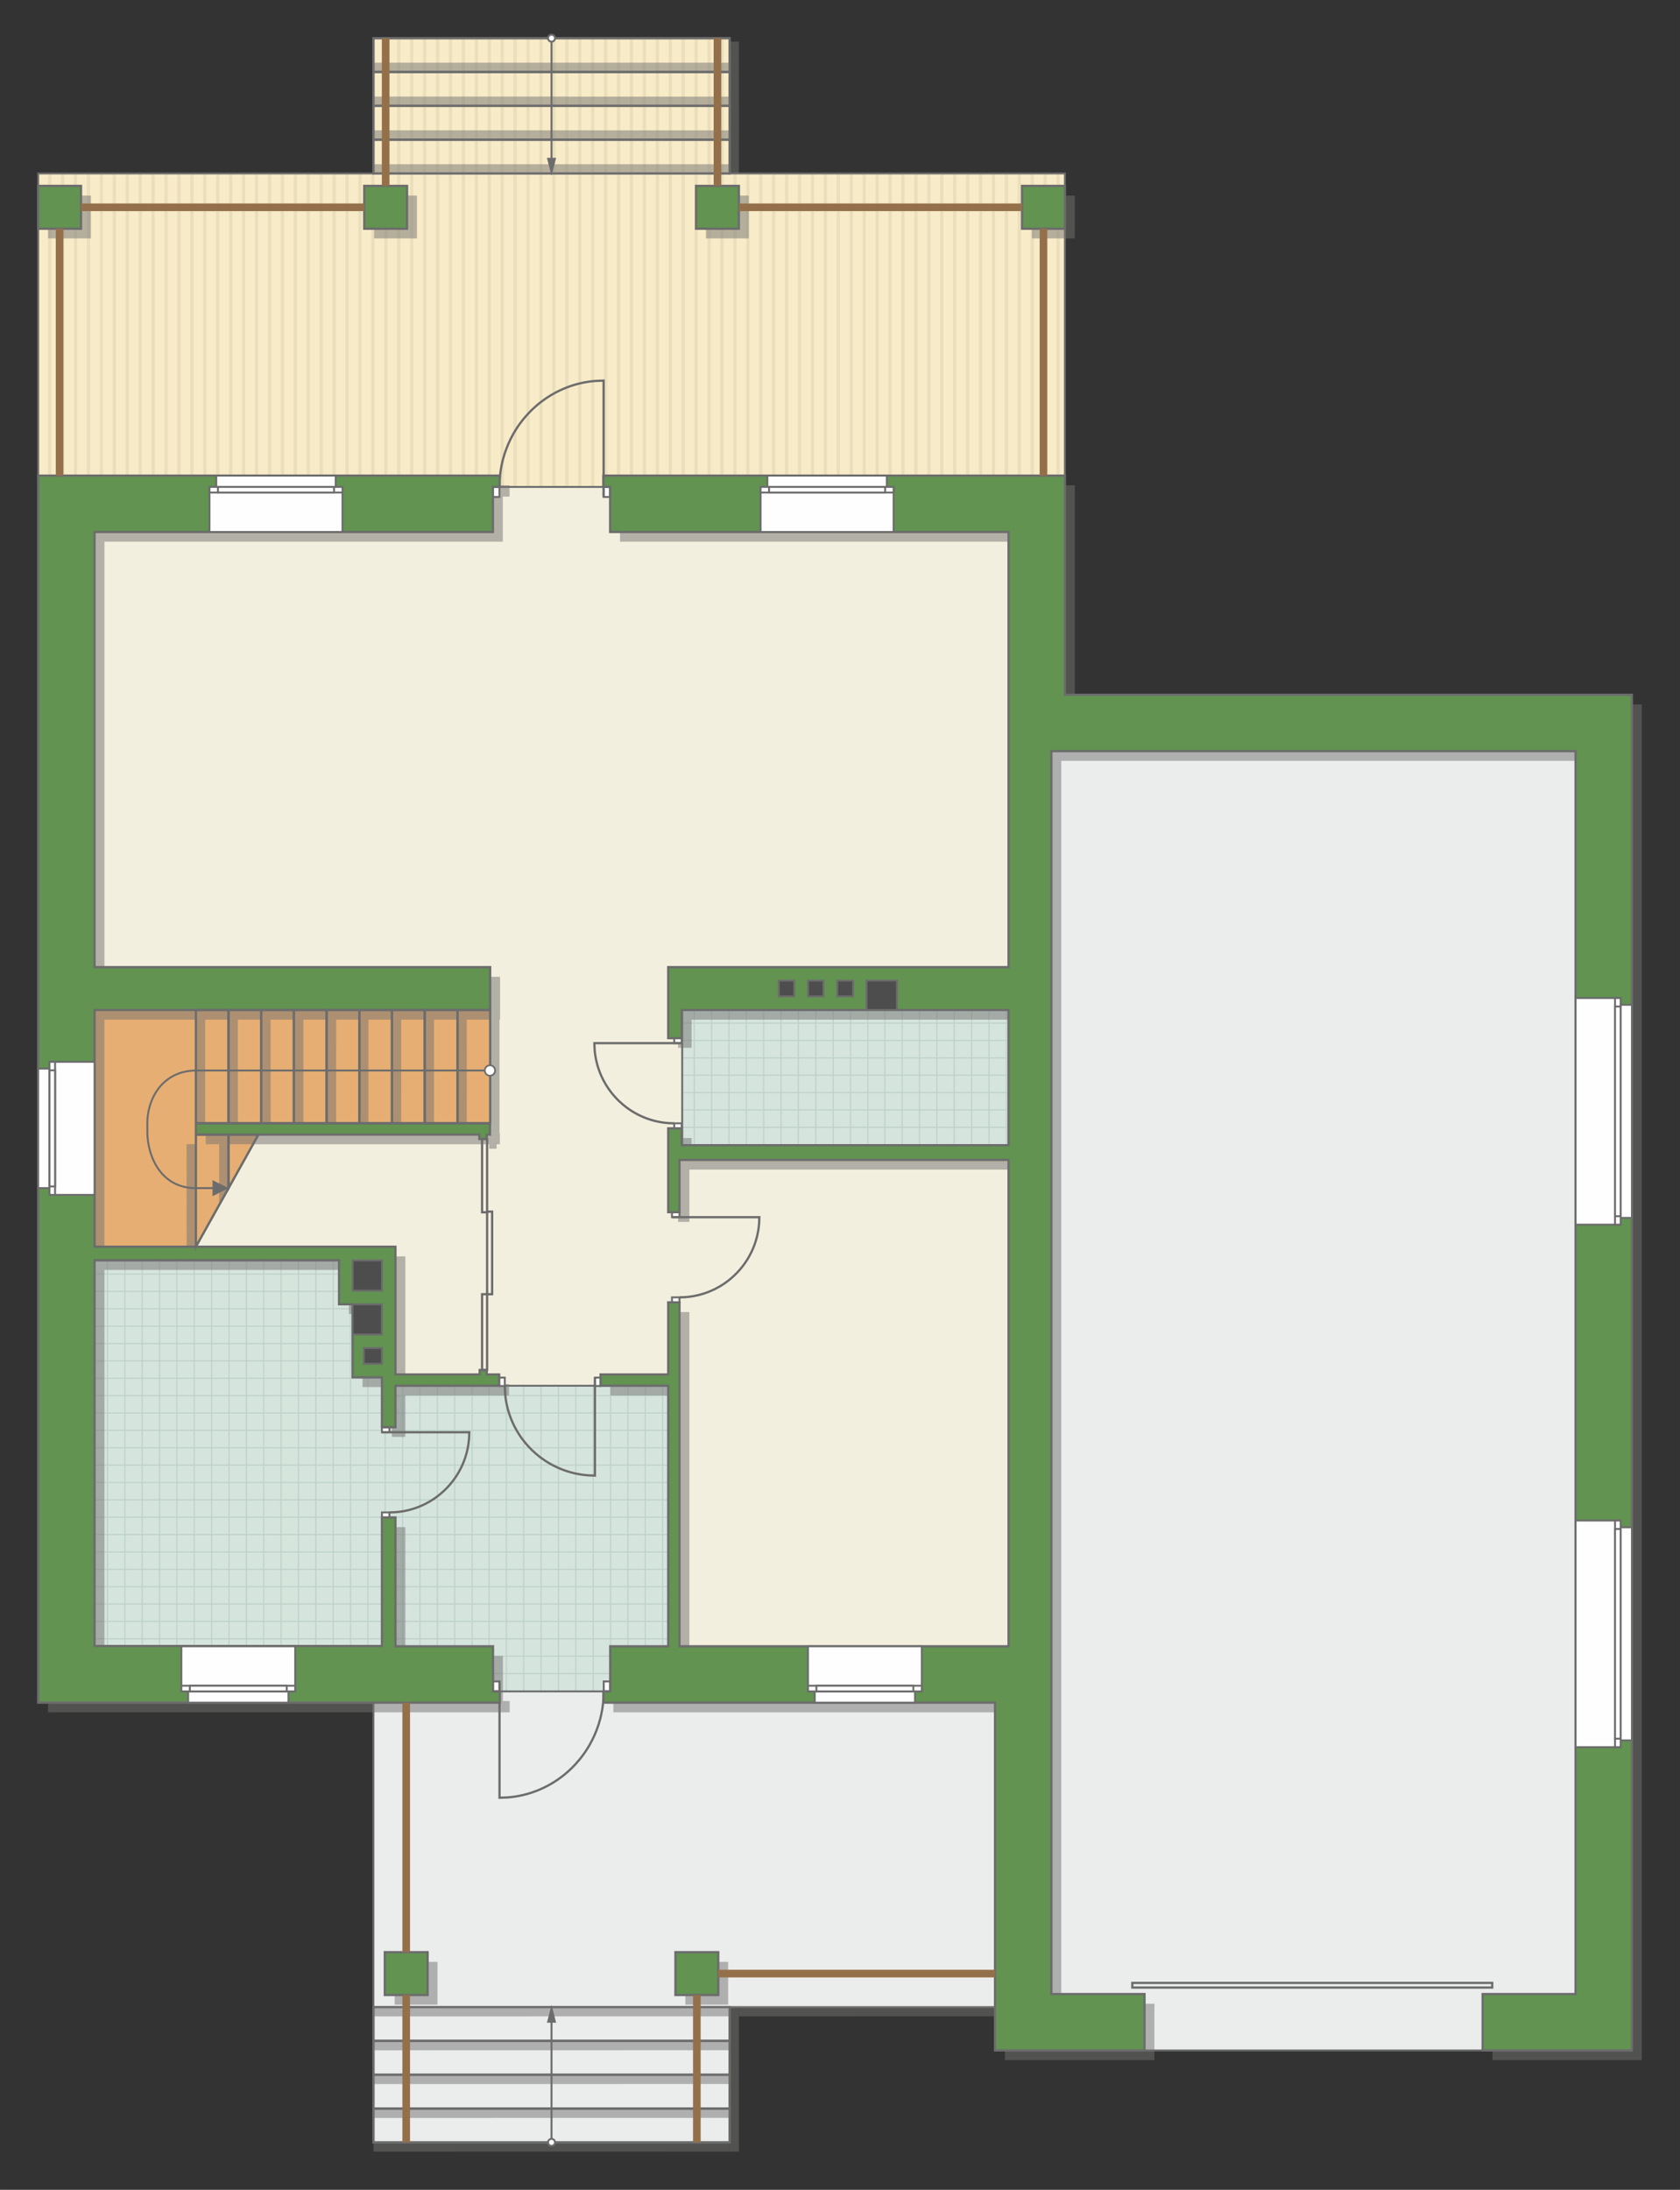 <?xml version="1.0" encoding="UTF-8"?>
<!DOCTYPE svg PUBLIC "-//W3C//DTD SVG 1.1//EN" "http://www.w3.org/Graphics/SVG/1.1/DTD/svg11.dtd">
<!-- Creator: CorelDRAW -->
<svg xmlns="http://www.w3.org/2000/svg" xml:space="preserve" width="148.993mm" height="194.15mm" version="1.1" style="shape-rendering:geometricPrecision; text-rendering:geometricPrecision; image-rendering:optimizeQuality; fill-rule:evenodd; clip-rule:evenodd"
viewBox="0 0 18095.85 23580.44"
 xmlns:xlink="http://www.w3.org/1999/xlink"
 xmlns:xodm="http://www.corel.com/coreldraw/odm/2003">
 <rect x="0" y="0" width="18095.85" height="23580.44" fill="#333333" stroke="none"/>
 <defs>
  <style type="text/css">
   <![CDATA[
    .str4 {stroke:#94704A;stroke-width:82.21;stroke-miterlimit:22.926}
    .str1 {stroke:#6C6C6C;stroke-width:20.51;stroke-miterlimit:22.926}
    .str2 {stroke:#6C6C6C;stroke-width:20.56;stroke-miterlimit:22.926}
    .str3 {stroke:#6C6C6C;stroke-width:24.29;stroke-miterlimit:22.926}
    .str0 {stroke:#BDD2C8;stroke-width:12.15;stroke-miterlimit:22.926}
    .fil1 {fill:none}
    .fil9 {fill:#FEFEFE}
    .fil0 {fill:#D6E4DE}
    .fil11 {fill:#4D4D4D}
    .fil10 {fill:#629351}
    .fil12 {fill:#6C6C6C}
    .fil7 {fill:#E6AE73}
    .fil4 {fill:#EADEBC}
    .fil5 {fill:#EBECEC}
    .fil6 {fill:#F2EFDE}
    .fil3 {fill:#F8EBC7}
    .fil13 {fill:white}
    .fil2 {fill:white}
    .fil14 {fill:#6C6C6C;fill-rule:nonzero}
    .fil8 {fill:#727271;fill-opacity:0.502}
   ]]>
  </style>
    <clipPath id="id0">
     <path d="M10863.48 12331.94l-3520.36 0 0 -1456.12 3520.36 0 0 1456.12z"/>
    </clipPath>
    <clipPath id="id1">
     <path d="M7216.69 18213.37l-6198.37 0 0 -4642.59 3241.3 0 0 1351.41 2937.87 0 19.2 3291.18z"/>
    </clipPath>
    <clipPath id="id2">
     <path d="M411.31 1868.06l3611.25 0 0 -1456.76 3836.13 0 0 1456.76 3611.81 0 0 3253.66 -4898.5 122.2 -1262.64 0 -4898.05 -122.2 0 -3253.66z"/>
    </clipPath>
 </defs>
 <g id="пол">
  <g id="_1629263807680">
   <polygon class="fil0" points="10863.48,12331.94 7343.11,12331.94 7343.11,10875.82 10863.48,10875.82 "/>
   <g style="clip-path:url(#id0)">
    <g>
     <path id="_1" class="fil1 str0" d="M10839.64 13257l0 -7512.25m-187.02 7512.25l0 -7512.25m-187.02 7512.25l0 -7512.25m-187.02 7512.25l0 -7512.25m-187.02 7512.25l0 -7512.25m-187.02 7512.25l0 -7512.25m-187.02 7512.25l0 -7512.25m-187.02 7512.25l0 -7512.25m2805.14 7512.35l0 -7512.25m-187.02 7512.25l0 -7512.25m-187.02 7512.25l0 -7512.25m-187.02 7512.25l0 -7512.25m-187.02 7512.25l0 -7512.25m-187.02 7512.25l0 -7512.25m-187.02 7512.25l0 -7512.25m-187.02 7512.25l0 -7512.25m2805.24 7512.15l0 -7512.25m-187.02 7512.25l0 -7512.25m-187.02 7512.25l0 -7512.25m-187.02 7512.25l0 -7512.25m-187.02 7512.25l0 -7512.25m-187.02 7512.25l0 -7512.25m-187.02 7512.25l0 -7512.25m-187.02 7512.25l0 -7512.25m2805.14 7512.35l0 -7512.25m-187.02 7512.25l0 -7512.25m-187.02 7512.25l0 -7512.25m-187.02 7512.25l0 -7512.25m-187.02 7512.25l0 -7512.25m-187.02 7512.25l0 -7512.25m-187.02 7512.25l0 -7512.25m-187.02 7512.25l0 -7512.25"/>
     <path class="fil1 str0" d="M17040.69 10830.32l-12285.06 0m12285.06 187.02l-12285.06 0m12285.06 187.02l-12285.06 0m12285.06 187.02l-12285.06 0m12285.06 187.02l-12285.06 0m12285.06 187.02l-12285.06 0m12285.06 187.02l-12285.06 0m12285.06 187.02l-12285.06 0m12285.21 -2805.14l-12285.06 0m12285.06 187.02l-12285.06 0m12285.06 187.02l-12285.06 0m12285.06 187.02l-12285.06 0m12285.06 187.02l-12285.06 0m12285.06 187.02l-12285.06 0m12285.06 187.02l-12285.06 0m12285.06 187.02l-12285.06 0m12284.9 -2805.24l-12285.06 0m12285.06 187.02l-12285.06 0m12285.06 187.02l-12285.06 0m12285.06 187.02l-12285.06 0m12285.06 187.02l-12285.06 0m12285.06 187.02l-12285.06 0m12285.06 187.02l-12285.06 0m12285.06 187.02l-12285.06 0m12285.21 -2805.14l-12285.06 0m12285.06 187.02l-12285.06 0m12285.06 187.02l-12285.06 0m12285.06 187.02l-12285.06 0m12285.06 187.02l-12285.06 0m12285.06 187.02l-12285.06 0m12285.06 187.02l-12285.06 0m12285.06 187.02l-12285.06 0"/>
     <path class="fil1 str0" d="M16636.94 13257.1l0 -7512.25m-187.02 7512.25l0 -7512.25m-187.02 7512.25l0 -7512.25m-187.02 7512.25l0 -7512.25m-187.02 7512.25l0 -7512.25m-187.02 7512.25l0 -7512.25m-187.02 7512.25l0 -7512.25m-187.02 7512.25l0 -7512.25m1496.03 7512.35l0 -7512.25"/>
     <path class="fil1 str0" d="M4859.6 13336.67l0 -7512.25m-187.02 7512.25l0 -7512.25m-187.02 7512.25l0 -7512.25m-187.02 7512.25l0 -7512.25m-187.02 7512.25l0 -7512.25m-187.02 7512.25l0 -7512.25m-187.02 7512.25l0 -7512.25m-187.02 7512.25l0 -7512.25m2805.14 7512.35l0 -7512.25m-187.02 7512.25l0 -7512.25m-187.02 7512.25l0 -7512.25m-187.02 7512.25l0 -7512.25m-187.02 7512.25l0 -7512.25m-187.02 7512.25l0 -7512.25m-187.02 7512.25l0 -7512.25m-187.02 7512.25l0 -7512.25m2805.24 7512.15l0 -7512.25m-187.02 7512.25l0 -7512.25m-187.02 7512.25l0 -7512.25m-187.02 7512.25l0 -7512.25m-187.02 7512.25l0 -7512.25m-187.02 7512.25l0 -7512.25m-187.02 7512.25l0 -7512.25m-187.02 7512.25l0 -7512.25m2805.14 7512.35l0 -7512.25m-187.02 7512.25l0 -7512.25m-187.02 7512.25l0 -7512.25m-187.02 7512.25l0 -7512.25m-187.02 7512.25l0 -7512.25m-187.02 7512.25l0 -7512.25m-187.02 7512.25l0 -7512.25m-187.02 7512.25l0 -7512.25"/>
    </g>
   </g>
   <polygon class="fil1" points="10863.48,12331.94 7343.11,12331.94 7343.11,10875.82 10863.48,10875.82 "/>
   <polygon class="fil0" points="7216.69,18213.37 1018.32,18213.37 1018.32,13570.78 4259.62,13570.78 4259.62,14922.19 7197.49,14922.19 "/>
   <g style="clip-path:url(#id1)">
    <g>
     <path id="_1_0" class="fil1 str0" d="M6576.46 19138.43l0 -7512.25m-187.02 7512.25l0 -7512.25m-187.02 7512.25l0 -7512.25m-187.02 7512.25l0 -7512.25m-187.02 7512.25l0 -7512.25m-187.02 7512.25l0 -7512.25m-187.02 7512.25l0 -7512.25m-187.02 7512.25l0 -7512.25m2805.14 7512.35l0 -7512.25m-187.02 7512.25l0 -7512.25m-187.02 7512.25l0 -7512.25m-187.02 7512.25l0 -7512.25m-187.02 7512.25l0 -7512.25m-187.02 7512.25l0 -7512.25m-187.02 7512.25l0 -7512.25m-187.02 7512.25l0 -7512.25m2805.24 7512.15l0 -7512.25m-187.02 7512.25l0 -7512.25m-187.02 7512.25l0 -7512.25m-187.02 7512.25l0 -7512.25m-187.02 7512.25l0 -7512.25m-187.02 7512.25l0 -7512.25m-187.02 7512.25l0 -7512.25m-187.02 7512.25l0 -7512.25m2805.14 7512.35l0 -7512.25m-187.02 7512.25l0 -7512.25m-187.02 7512.25l0 -7512.25m-187.02 7512.25l0 -7512.25m-187.02 7512.25l0 -7512.25m-187.02 7512.25l0 -7512.25m-187.02 7512.25l0 -7512.25m-187.02 7512.25l0 -7512.25"/>
     <path class="fil1 str0" d="M12777.51 16711.75l-12285.06 0m12285.06 187.02l-12285.06 0m12285.06 187.02l-12285.06 0m12285.06 187.02l-12285.06 0m12285.06 187.02l-12285.06 0m12285.06 187.02l-12285.06 0m12285.06 187.02l-12285.06 0m12285.06 187.02l-12285.06 0m12285.21 -2805.14l-12285.06 0m12285.06 187.02l-12285.06 0m12285.06 187.02l-12285.06 0m12285.06 187.02l-12285.06 0m12285.06 187.02l-12285.06 0m12285.06 187.02l-12285.06 0m12285.06 187.02l-12285.06 0m12285.06 187.02l-12285.06 0m12284.9 -2805.24l-12285.06 0m12285.06 187.02l-12285.06 0m12285.06 187.02l-12285.06 0m12285.06 187.02l-12285.06 0m12285.06 187.02l-12285.06 0m12285.06 187.02l-12285.06 0m12285.06 187.02l-12285.06 0m12285.06 187.02l-12285.06 0m12285.21 -2805.14l-12285.06 0m12285.06 187.02l-12285.06 0m12285.06 187.02l-12285.06 0m12285.06 187.02l-12285.06 0m12285.06 187.02l-12285.06 0m12285.06 187.02l-12285.06 0m12285.06 187.02l-12285.06 0m12285.06 187.02l-12285.06 0"/>
     <path class="fil1 str0" d="M12373.76 19138.53l0 -7512.25m-187.02 7512.25l0 -7512.25m-187.02 7512.25l0 -7512.25m-187.02 7512.25l0 -7512.25m-187.02 7512.25l0 -7512.25m-187.02 7512.25l0 -7512.25m-187.02 7512.25l0 -7512.25m-187.02 7512.25l0 -7512.25m1496.03 7512.35l0 -7512.25"/>
     <path class="fil1 str0" d="M596.42 19218.1l0 -7512.25m-187.02 7512.25l0 -7512.25m-187.02 7512.25l0 -7512.25m-187.02 7512.25l0 -7512.25m-187.02 7512.25l0 -7512.25m-187.02 7512.25l0 -7512.25m-187.02 7512.25l0 -7512.25m-187.02 7512.25l0 -7512.25m2805.14 7512.35l0 -7512.25m-187.02 7512.25l0 -7512.25m-187.02 7512.25l0 -7512.25m-187.02 7512.25l0 -7512.25m-187.02 7512.25l0 -7512.25m-187.02 7512.25l0 -7512.25m-187.02 7512.25l0 -7512.25m-187.02 7512.25l0 -7512.25m2805.24 7512.15l0 -7512.25m-187.02 7512.25l0 -7512.25m-187.02 7512.25l0 -7512.25m-187.02 7512.25l0 -7512.25m-187.02 7512.25l0 -7512.25m-187.02 7512.25l0 -7512.25m-187.02 7512.25l0 -7512.25m-187.02 7512.25l0 -7512.25m2805.14 7512.35l0 -7512.25m-187.02 7512.25l0 -7512.25m-187.02 7512.25l0 -7512.25m-187.02 7512.25l0 -7512.25m-187.02 7512.25l0 -7512.25m-187.02 7512.25l0 -7512.25m-187.02 7512.25l0 -7512.25m-187.02 7512.25l0 -7512.25"/>
    </g>
   </g>
   <polygon class="fil1" points="7216.69,18213.37 1018.32,18213.37 1018.32,13570.78 4259.62,13570.78 4259.62,14922.19 7197.49,14922.19 "/>
   <polygon class="fil2" points="411.31,1868.06 4022.56,1868.06 4022.56,411.29 7858.69,411.29 7858.69,1868.06 11470.5,1868.06 11470.5,5121.72 6572,5243.92 5309.36,5243.92 411.31,5121.72 "/>
   <g style="clip-path:url(#id2)">
    <g>
     <g>
      <rect class="fil3" transform="matrix(4.67283E-13 7.762 50.716 -4.65695E-11 -1988.68 -977.966)" width="1133.66" height="280.07"/>
      <rect class="fil4" transform="matrix(4.67283E-13 7.762 0.124 -1.14149E-13 -1988.68 -977.966)" width="1133.66" height="280.07"/>
      <rect class="fil4" transform="matrix(4.67283E-13 7.762 0.124 -1.14149E-13 6366.79 -977.966)" width="1133.66" height="280.07"/>
      <rect class="fil4" transform="matrix(4.67283E-13 7.762 0.124 -1.14149E-13 100.186 -977.966)" width="1133.66" height="280.07"/>
      <rect class="fil4" transform="matrix(4.67283E-13 7.762 0.124 -1.14149E-13 8455.66 -977.966)" width="1133.66" height="280.07"/>
      <rect class="fil4" transform="matrix(4.67283E-13 7.762 0.124 -1.14149E-13 2189.05 -977.966)" width="1133.66" height="280.07"/>
      <rect class="fil4" transform="matrix(4.67283E-13 7.762 0.124 -1.14149E-13 10544.5 -977.966)" width="1133.66" height="280.07"/>
      <rect class="fil4" transform="matrix(4.67283E-13 7.762 0.124 -1.14149E-13 4277.92 -977.966)" width="1133.66" height="280.07"/>
      <rect class="fil4" transform="matrix(4.67283E-13 7.762 0.124 -1.14149E-13 -1570.91 -977.966)" width="1133.66" height="280.07"/>
      <rect class="fil4" transform="matrix(4.67283E-13 7.762 0.124 -1.14149E-13 6784.56 -977.966)" width="1133.66" height="280.07"/>
      <rect class="fil4" transform="matrix(4.67283E-13 7.762 0.124 -1.14149E-13 517.96 -977.966)" width="1133.66" height="280.07"/>
      <rect class="fil4" transform="matrix(4.67283E-13 7.762 0.124 -1.14149E-13 8873.43 -977.966)" width="1133.66" height="280.07"/>
      <rect class="fil4" transform="matrix(4.67283E-13 7.762 0.124 -1.14149E-13 2606.83 -977.966)" width="1133.66" height="280.07"/>
      <rect class="fil4" transform="matrix(4.67283E-13 7.762 0.124 -1.14149E-13 10962.3 -977.966)" width="1133.66" height="280.07"/>
      <rect class="fil4" transform="matrix(4.67283E-13 7.762 0.124 -1.14149E-13 4695.7 -977.966)" width="1133.66" height="280.07"/>
      <rect class="fil4" transform="matrix(4.67283E-13 7.762 0.124 -1.14149E-13 -1153.13 -977.966)" width="1133.66" height="280.07"/>
      <rect class="fil4" transform="matrix(4.67283E-13 7.762 0.124 -1.14149E-13 7202.34 -977.966)" width="1133.66" height="280.07"/>
      <rect class="fil4" transform="matrix(4.67283E-13 7.762 0.124 -1.14149E-13 935.734 -977.966)" width="1133.66" height="280.07"/>
      <rect class="fil4" transform="matrix(4.67283E-13 7.762 0.124 -1.14149E-13 9291.21 -977.966)" width="1133.66" height="280.07"/>
      <rect class="fil4" transform="matrix(4.67283E-13 7.762 0.124 -1.14149E-13 3024.6 -977.966)" width="1133.66" height="280.07"/>
      <rect class="fil4" transform="matrix(4.67283E-13 7.762 0.124 -1.14149E-13 11380.1 -977.966)" width="1133.66" height="280.07"/>
      <rect class="fil4" transform="matrix(4.67283E-13 7.762 0.124 -1.14149E-13 5113.47 -977.966)" width="1133.66" height="280.07"/>
      <rect class="fil4" transform="matrix(4.67283E-13 7.762 0.124 -1.14149E-13 -735.361 -977.966)" width="1133.66" height="280.07"/>
      <rect class="fil4" transform="matrix(4.67283E-13 7.762 0.124 -1.14149E-13 7620.11 -977.966)" width="1133.66" height="280.07"/>
      <rect class="fil4" transform="matrix(4.67283E-13 7.762 0.124 -1.14149E-13 1353.51 -977.966)" width="1133.66" height="280.07"/>
      <rect class="fil4" transform="matrix(4.67283E-13 7.762 0.124 -1.14149E-13 9708.98 -977.966)" width="1133.66" height="280.07"/>
      <rect class="fil4" transform="matrix(4.67283E-13 7.762 0.124 -1.14149E-13 3442.38 -977.966)" width="1133.66" height="280.07"/>
      <rect class="fil4" transform="matrix(4.67283E-13 7.762 0.124 -1.14149E-13 11797.8 -977.966)" width="1133.66" height="280.07"/>
      <rect class="fil4" transform="matrix(4.67283E-13 7.762 0.124 -1.14149E-13 5531.24 -977.966)" width="1133.66" height="280.07"/>
      <rect class="fil4" transform="matrix(4.67283E-13 7.762 0.124 -1.14149E-13 -317.587 -977.966)" width="1133.66" height="280.07"/>
      <rect class="fil4" transform="matrix(4.67283E-13 7.762 0.124 -1.14149E-13 8037.89 -977.966)" width="1133.66" height="280.07"/>
      <rect class="fil4" transform="matrix(4.67283E-13 7.762 0.124 -1.14149E-13 1771.28 -977.966)" width="1133.66" height="280.07"/>
      <rect class="fil4" transform="matrix(4.67283E-13 7.762 0.124 -1.14149E-13 10126.8 -977.966)" width="1133.66" height="280.07"/>
      <rect class="fil4" transform="matrix(4.67283E-13 7.762 0.124 -1.14149E-13 3860.15 -977.966)" width="1133.66" height="280.07"/>
      <rect class="fil4" transform="matrix(4.67283E-13 7.762 0.124 -1.14149E-13 5949.02 -977.966)" width="1133.66" height="280.07"/>
      <rect class="fil4" transform="matrix(4.67283E-13 7.762 0.124 -1.14149E-13 -1849.42 -977.966)" width="1133.66" height="280.07"/>
      <rect class="fil4" transform="matrix(4.67283E-13 7.762 0.124 -1.14149E-13 6506.05 -977.966)" width="1133.66" height="280.07"/>
      <rect class="fil4" transform="matrix(4.67283E-13 7.762 0.124 -1.14149E-13 239.444 -977.966)" width="1133.66" height="280.07"/>
      <rect class="fil4" transform="matrix(4.67283E-13 7.762 0.124 -1.14149E-13 8594.92 -977.966)" width="1133.66" height="280.07"/>
      <rect class="fil4" transform="matrix(4.67283E-13 7.762 0.124 -1.14149E-13 2328.31 -977.966)" width="1133.66" height="280.07"/>
      <rect class="fil4" transform="matrix(4.67283E-13 7.762 0.124 -1.14149E-13 10683.8 -977.966)" width="1133.66" height="280.07"/>
      <rect class="fil4" transform="matrix(4.67283E-13 7.762 0.124 -1.14149E-13 4417.18 -977.966)" width="1133.66" height="280.07"/>
      <rect class="fil4" transform="matrix(4.67283E-13 7.762 0.124 -1.14149E-13 -1431.65 -977.966)" width="1133.66" height="280.07"/>
      <rect class="fil4" transform="matrix(4.67283E-13 7.762 0.124 -1.14149E-13 6923.82 -977.966)" width="1133.66" height="280.07"/>
      <rect class="fil4" transform="matrix(4.67283E-13 7.762 0.124 -1.14149E-13 657.218 -977.966)" width="1133.66" height="280.07"/>
      <rect class="fil4" transform="matrix(4.67283E-13 7.762 0.124 -1.14149E-13 9012.69 -977.966)" width="1133.66" height="280.07"/>
      <rect class="fil4" transform="matrix(4.67283E-13 7.762 0.124 -1.14149E-13 2746.09 -977.966)" width="1133.66" height="280.07"/>
      <rect class="fil4" transform="matrix(4.67283E-13 7.762 0.124 -1.14149E-13 11101.6 -977.966)" width="1133.66" height="280.07"/>
      <rect class="fil4" transform="matrix(4.67283E-13 7.762 0.124 -1.14149E-13 4834.95 -977.966)" width="1133.66" height="280.07"/>
      <rect class="fil4" transform="matrix(4.67283E-13 7.762 0.124 -1.14149E-13 -1013.88 -977.966)" width="1133.66" height="280.07"/>
      <rect class="fil4" transform="matrix(4.67283E-13 7.762 0.124 -1.14149E-13 7341.6 -977.966)" width="1133.66" height="280.07"/>
      <rect class="fil4" transform="matrix(4.67283E-13 7.762 0.124 -1.14149E-13 1074.99 -977.966)" width="1133.66" height="280.07"/>
      <rect class="fil4" transform="matrix(4.67283E-13 7.762 0.124 -1.14149E-13 9430.46 -977.966)" width="1133.66" height="280.07"/>
      <rect class="fil4" transform="matrix(4.67283E-13 7.762 0.124 -1.14149E-13 3163.86 -977.966)" width="1133.66" height="280.07"/>
      <rect class="fil4" transform="matrix(4.67283E-13 7.762 0.124 -1.14149E-13 11519.3 -977.966)" width="1133.66" height="280.07"/>
      <rect class="fil4" transform="matrix(4.67283E-13 7.762 0.124 -1.14149E-13 5252.73 -977.966)" width="1133.66" height="280.07"/>
      <rect class="fil4" transform="matrix(4.67283E-13 7.762 0.124 -1.14149E-13 -596.103 -977.966)" width="1133.66" height="280.07"/>
      <rect class="fil4" transform="matrix(4.67283E-13 7.762 0.124 -1.14149E-13 7759.37 -977.966)" width="1133.66" height="280.07"/>
      <rect class="fil4" transform="matrix(4.67283E-13 7.762 0.124 -1.14149E-13 1492.77 -977.966)" width="1133.66" height="280.07"/>
      <rect class="fil4" transform="matrix(4.67283E-13 7.762 0.124 -1.14149E-13 9848.24 -977.966)" width="1133.66" height="280.07"/>
      <rect class="fil4" transform="matrix(4.67283E-13 7.762 0.124 -1.14149E-13 3581.63 -977.966)" width="1133.66" height="280.07"/>
      <rect class="fil4" transform="matrix(4.67283E-13 7.762 0.124 -1.14149E-13 11937.1 -977.966)" width="1133.66" height="280.07"/>
      <rect class="fil4" transform="matrix(4.67283E-13 7.762 0.124 -1.14149E-13 5670.5 -977.966)" width="1133.66" height="280.07"/>
      <rect class="fil4" transform="matrix(4.67283E-13 7.762 0.124 -1.14149E-13 -178.33 -977.966)" width="1133.66" height="280.07"/>
      <rect class="fil4" transform="matrix(4.67283E-13 7.762 0.124 -1.14149E-13 8177.14 -977.966)" width="1133.66" height="280.07"/>
      <rect class="fil4" transform="matrix(4.67283E-13 7.762 0.124 -1.14149E-13 1910.54 -977.966)" width="1133.66" height="280.07"/>
      <rect class="fil4" transform="matrix(4.67283E-13 7.762 0.124 -1.14149E-13 10266 -977.966)" width="1133.66" height="280.07"/>
      <rect class="fil4" transform="matrix(4.67283E-13 7.762 0.124 -1.14149E-13 3999.41 -977.966)" width="1133.66" height="280.07"/>
      <rect class="fil4" transform="matrix(4.67283E-13 7.762 0.124 -1.14149E-13 6088.28 -977.966)" width="1133.66" height="280.07"/>
      <rect class="fil4" transform="matrix(4.67283E-13 7.762 0.124 -1.14149E-13 -1710.17 -977.966)" width="1133.66" height="280.07"/>
      <rect class="fil4" transform="matrix(4.67283E-13 7.762 0.124 -1.14149E-13 6645.31 -977.966)" width="1133.66" height="280.07"/>
      <rect class="fil4" transform="matrix(4.67283E-13 7.762 0.124 -1.14149E-13 378.702 -977.966)" width="1133.66" height="280.07"/>
      <rect class="fil4" transform="matrix(4.67283E-13 7.762 0.124 -1.14149E-13 8734.18 -977.966)" width="1133.66" height="280.07"/>
      <rect class="fil4" transform="matrix(4.67283E-13 7.762 0.124 -1.14149E-13 2467.57 -977.966)" width="1133.66" height="280.07"/>
      <rect class="fil4" transform="matrix(4.67283E-13 7.762 0.124 -1.14149E-13 10823 -977.966)" width="1133.66" height="280.07"/>
      <rect class="fil4" transform="matrix(4.67283E-13 7.762 0.124 -1.14149E-13 4556.44 -977.966)" width="1133.66" height="280.07"/>
      <rect class="fil4" transform="matrix(4.67283E-13 7.762 0.124 -1.14149E-13 -1292.39 -977.966)" width="1133.66" height="280.07"/>
      <rect class="fil4" transform="matrix(4.67283E-13 7.762 0.124 -1.14149E-13 7063.08 -977.966)" width="1133.66" height="280.07"/>
      <rect class="fil4" transform="matrix(4.67283E-13 7.762 0.124 -1.14149E-13 796.476 -977.966)" width="1133.66" height="280.07"/>
      <rect class="fil4" transform="matrix(4.67283E-13 7.762 0.124 -1.14149E-13 9151.95 -977.966)" width="1133.66" height="280.07"/>
      <rect class="fil4" transform="matrix(4.67283E-13 7.762 0.124 -1.14149E-13 2885.34 -977.966)" width="1133.66" height="280.07"/>
      <rect class="fil4" transform="matrix(4.67283E-13 7.762 0.124 -1.14149E-13 11240.8 -977.966)" width="1133.66" height="280.07"/>
      <rect class="fil4" transform="matrix(4.67283E-13 7.762 0.124 -1.14149E-13 4974.21 -977.966)" width="1133.66" height="280.07"/>
      <rect class="fil4" transform="matrix(4.67283E-13 7.762 0.124 -1.14149E-13 -874.619 -977.966)" width="1133.66" height="280.07"/>
      <rect class="fil4" transform="matrix(4.67283E-13 7.762 0.124 -1.14149E-13 7480.85 -977.966)" width="1133.66" height="280.07"/>
      <rect class="fil4" transform="matrix(4.67283E-13 7.762 0.124 -1.14149E-13 1214.25 -977.966)" width="1133.66" height="280.07"/>
      <rect class="fil4" transform="matrix(4.67283E-13 7.762 0.124 -1.14149E-13 9569.72 -977.966)" width="1133.66" height="280.07"/>
      <rect class="fil4" transform="matrix(4.67283E-13 7.762 0.124 -1.14149E-13 3303.12 -977.966)" width="1133.66" height="280.07"/>
      <rect class="fil4" transform="matrix(4.67283E-13 7.762 0.124 -1.14149E-13 11658.6 -977.966)" width="1133.66" height="280.07"/>
      <rect class="fil4" transform="matrix(4.67283E-13 7.762 0.124 -1.14149E-13 5391.99 -977.966)" width="1133.66" height="280.07"/>
      <rect class="fil4" transform="matrix(4.67283E-13 7.762 0.124 -1.14149E-13 -456.845 -977.966)" width="1133.66" height="280.07"/>
      <rect class="fil4" transform="matrix(4.67283E-13 7.762 0.124 -1.14149E-13 7898.63 -977.966)" width="1133.66" height="280.07"/>
      <rect class="fil4" transform="matrix(4.67283E-13 7.762 0.124 -1.14149E-13 1632.02 -977.966)" width="1133.66" height="280.07"/>
      <rect class="fil4" transform="matrix(4.67283E-13 7.762 0.124 -1.14149E-13 9987.5 -977.966)" width="1133.66" height="280.07"/>
      <rect class="fil4" transform="matrix(4.67283E-13 7.762 0.124 -1.14149E-13 3720.89 -977.966)" width="1133.66" height="280.07"/>
      <rect class="fil4" transform="matrix(4.67283E-13 7.762 0.124 -1.14149E-13 12076.4 -977.966)" width="1133.66" height="280.07"/>
      <rect class="fil4" transform="matrix(4.67283E-13 7.762 0.124 -1.14149E-13 5809.76 -977.966)" width="1133.66" height="280.07"/>
      <rect class="fil4" transform="matrix(4.67283E-13 7.762 0.124 -1.14149E-13 -39.072 -977.966)" width="1133.66" height="280.07"/>
      <rect class="fil4" transform="matrix(4.67283E-13 7.762 0.124 -1.14149E-13 8316.4 -977.966)" width="1133.66" height="280.07"/>
      <rect class="fil4" transform="matrix(4.67283E-13 7.762 0.124 -1.14149E-13 2049.8 -977.966)" width="1133.66" height="280.07"/>
      <rect class="fil4" transform="matrix(4.67283E-13 7.762 0.124 -1.14149E-13 10405.3 -977.966)" width="1133.66" height="280.07"/>
      <rect class="fil4" transform="matrix(4.67283E-13 7.762 0.124 -1.14149E-13 4138.66 -977.966)" width="1133.66" height="280.07"/>
      <rect class="fil4" transform="matrix(4.67283E-13 7.762 0.124 -1.14149E-13 6227.53 -977.966)" width="1133.66" height="280.07"/>
     </g>
    </g>
   </g>
   <polygon class="fil1 str1" points="411.31,1868.06 4022.56,1868.06 4022.56,411.29 7858.69,411.29 7858.69,1868.06 11470.5,1868.06 11470.5,5121.72 6572,5243.92 5309.36,5243.92 411.31,5121.72 "/>
   <polygon class="fil5 str2" points="4022.56,23069.65 4022.56,18334.7 5310.45,18213.37 10717.85,18213.37 10717.85,21612.94 7858.69,21612.94 7858.69,23069.65 "/>
   <polygon class="fil5 str2" points="11388.16,22079.53 17122.89,22079.53 17122.89,7750.11 11046.88,7750.11 11046.88,21684.72 "/>
   <polygon class="fil6 str2" points="759.13,5583.13 677.88,13445.24 1018.29,13570.78 4259.62,13570.78 4259.62,14922.19 7269.76,14922.19 7269.76,17991.23 11046.88,17991.23 11046.88,12445.62 7348.09,12445.62 7348.09,12320.76 7348.09,10698.59 11099.15,10698.59 11099.15,5485.91 6572,5243.11 4445.34,5243.11 "/>
   <polygon class="fil7 str2" points="5279.72,12095.95 5279.72,10875.82 1018.29,10875.82 1018.29,13425.03 2110.03,13425.03 2783.8,12217.41 "/>
  </g>
 </g>
 <g id="тень">
  <g id="_1629263822896">
   <g>
    <polygon class="fil8" points="517.87,5226.06 5488.79,5226.06 5488.79,5347.46 5415.92,5347.46 5415.92,5833.04 1124.85,5833.04 1124.85,10518.86 5386.28,10518.86 5386.28,10980.16 1124.85,10980.16 1124.85,13529.37 4366.19,13529.37 4366.19,14905.08 5273.45,14905.08 5273.45,14857.1 5349.12,14857.1 5349.12,14905.08 5483.08,14905.08 5483.08,15026.53 4366.19,15026.53 4366.19,15473.24 4220.49,15473.24 4220.49,14936.17 3904.71,14936.17 3904.71,14149.27 3758.52,14149.27 3758.52,13675.12 1124.85,13675.12 1124.85,17829.22 4220.49,17829.22 4220.49,16444.52 4366.19,16444.52 4366.19,17832.14 5417.01,17832.14 5417.01,18317.71 5489.89,18317.71 5489.89,18439.04 517.87,18439.04 "/>
    <polygon class="fil8" points="6678.56,5833.04 10970.04,5833.04 10970.04,10518.86 7304.05,10518.86 7304.05,11283.31 7449.68,11283.31 7449.68,10980.16 10970.04,10980.16 10970.04,12436.28 7449.68,12436.28 7449.68,12254.46 7304.05,12254.46 7304.05,13157.48 7425.39,13157.48 7425.39,12594.9 10970.04,12594.9 10970.04,17832.14 7425.39,17832.14 7425.39,14128.62 7304.05,14128.62 7304.05,14905.08 6575.57,14905.08 6575.57,15026.53 7304.05,15026.53 7304.05,17832.14 6679.53,17832.14 6679.53,18317.71 6606.66,18317.71 6606.66,18439.04 10824.42,18439.04 10824.42,22183.87 12434.42,22183.87 12434.42,21576.84 11431.33,21576.84 11431.33,8193.04 17077.51,8193.04 17077.51,21576.84 16076.36,21576.84 16076.36,22183.87 17684.54,22183.87 17684.54,7586.06 11577.06,7586.06 11577.06,5226.06 6605.69,5226.06 6605.69,5347.46 6678.56,5347.46 "/>
    <polygon class="fil8" points="4251.29,21125.88 4712.58,21125.88 4712.58,21587.28 4251.29,21587.28 "/>
    <polygon class="fil8" points="7381.91,21125.88 7843.19,21125.88 7843.19,21587.28 7381.91,21587.28 "/>
    <polygon class="fil8" points="517.88,2105.95 979.17,2105.95 979.17,2567.36 517.88,2567.36 "/>
    <polygon class="fil8" points="4030,2105.95 4491.29,2105.95 4491.29,2567.36 4030,2567.36 "/>
    <polygon class="fil8" points="7603.93,2105.95 8065.21,2105.95 8065.21,2567.36 7603.93,2567.36 "/>
    <polygon class="fil8" points="11115.53,2105.95 11576.82,2105.95 11576.82,2567.36 11115.53,2567.36 "/>
    <polygon class="fil8" points="2216.6,12321.75 2216.6,12200.29 5383.86,12200.29 5383.86,12321.75 5349.12,12321.75 5349.12,12369.72 5269.2,12369.72 5269.2,12321.75 "/>
   </g>
   <g>
    <polygon class="fil8" points="7858.93,1868.06 7858.12,447.63 7958.53,447.63 7958.42,1868.06 "/>
    <polygon class="fil8" points="7858.7,774.67 4022.57,775.49 4022.57,675.08 7858.7,675.19 "/>
    <polygon class="fil8" points="7858.7,1139.68 4022.57,1140.5 4022.57,1040.09 7858.7,1040.2 "/>
    <polygon class="fil8" points="7858.7,1503.05 4022.57,1503.86 4022.57,1403.46 7858.7,1403.57 "/>
    <polygon class="fil8" points="7858.7,1868.06 4022.57,1868.87 4022.57,1768.47 7858.7,1768.57 "/>
   </g>
   <g>
    <polygon class="fil8" points="7858.7,21712.47 4022.57,21713.28 4022.57,21612.87 7858.7,21612.98 "/>
    <polygon class="fil8" points="7858.7,22077.48 4022.57,22078.29 4022.57,21977.88 7858.7,21977.99 "/>
    <polygon class="fil8" points="7858.7,22440.84 4022.57,22441.66 4022.57,22341.25 7858.7,22341.36 "/>
    <polygon class="fil8" points="7858.7,22805.85 4022.57,22806.66 4022.57,22706.26 7858.7,22706.37 "/>
    <polygon class="fil8" points="7858.7,23169.13 4022.57,23169.95 4022.57,23069.54 7858.7,23069.65 "/>
    <polygon class="fil8" points="7859.5,23169.13 7858.69,21612.87 7959.1,21612.87 7958.99,23169.13 "/>
    <polygon class="fil8" points="10717.85,21712.47 7959.1,21713.28 7959.1,21612.87 10717.85,21612.98 "/>
   </g>
   <g>
    <polygon class="fil8" points="5280.53,12200.29 5279.72,10980.16 5380.13,10980.16 5380.02,12200.29 "/>
    <polygon class="fil8" points="4928.29,12095.95 4927.48,10980.16 5027.88,10980.16 5027.77,12095.95 "/>
    <polygon class="fil8" points="4575.25,12095.95 4574.43,10980.16 4674.84,10980.16 4674.73,12095.95 "/>
    <polygon class="fil8" points="4222.21,12095.95 4221.4,10980.16 4321.81,10980.16 4321.7,12095.95 "/>
    <polygon class="fil8" points="3869.17,12095.95 3868.36,10980.16 3968.76,10980.16 3968.65,12095.95 "/>
    <polygon class="fil8" points="3521.37,12095.95 3520.56,10980.16 3620.97,10980.16 3620.86,12095.95 "/>
    <polygon class="fil8" points="3168.33,12095.95 3167.51,10980.16 3267.92,10980.16 3267.81,12095.95 "/>
    <polygon class="fil8" points="2815.3,12095.95 2814.48,10980.16 2914.89,10980.16 2914.78,12095.95 "/>
    <polygon class="fil8" points="2462.25,12095.95 2461.44,10980.16 2561.84,10980.16 2561.73,12095.95 "/>
    <polygon class="fil8" points="2110.03,12095.95 2109.22,10980.16 2209.63,10980.16 2209.52,12095.95 "/>
    <polygon class="fil8" points="2010.55,13425.03 2009.74,12320.64 2110.14,12320.64 2110.03,13425.03 "/>
    <polygon class="fil8" points="2361.32,12975.89 2360.51,12321.75 2460.91,12321.75 2460.81,12793.95 "/>
   </g>
  </g>
 </g>
 <g id="двери">
  <g id="_1629263825008">
   <g>
    <polygon class="fil9 str1" points="6501.82,5243.93 6501.82,5351.35 6572,5351.35 6572,5243.93 "/>
    <polyline class="fil1 str3" points="6501.82,5351.35 6501.82,4098.57 6415.44,4101.9 6364.19,4107.09 6318.22,4113.83 6288.38,4119.26 6247.58,4128.07 6208.61,4138.06 6183.66,4145.25 6148.19,4156.58 6108.6,4170.85 6066.21,4188.05 6019.51,4209.44 5979.3,4230.02 5936.18,4254.47 5908.59,4271.48 5876.08,4292.99 5830.03,4326.35 5796.17,4353.26 5764.45,4380.47 5725,4417.29 5685.71,4457.72 5639.68,4510.63 5603.09,4557.83 5578.6,4592.55 5546.74,4642.14 5527.65,4674.88 5499.87,4727.41 5475.54,4779.73 5453.8,4833.35 5434.5,4888.9 5417,4949.38 5404.77,5001.29 5395.27,5051.71 5387,5111.07 5381.78,5170.81 5379.54,5243.93 "/>
    <polygon class="fil9 str1" points="5379.54,5351.35 5309.37,5351.35 5309.37,5243.93 5379.54,5243.93 "/>
   </g>
   <g>
    <polygon class="fil9 str1" points="7262.42,11232.94 7343.11,11232.94 7343.11,11178.97 7262.42,11178.97 "/>
    <polyline class="fil1 str3" points="7343.11,11232.94 6402.12,11232.94 6404.62,11299.38 6408.52,11338.8 6413.57,11374.16 6417.65,11397.11 6424.29,11428.5 6431.78,11458.47 6437.18,11477.66 6445.69,11504.94 6456.41,11535.39 6469.33,11567.99 6485.39,11603.91 6500.85,11634.84 6519.21,11668.01 6531.99,11689.22 6548.14,11714.24 6573.21,11749.65 6593.42,11775.7 6613.85,11800.1 6641.52,11830.44 6671.88,11860.66 6711.62,11896.06 6747.08,11924.2 6773.15,11943.05 6810.4,11967.54 6834.98,11982.23 6874.46,12003.6 6913.75,12022.3 6954.03,12039.03 6995.75,12053.87 7041.18,12067.34 7080.16,12076.74 7118.05,12084.05 7162.63,12090.4 7207.51,12094.42 7262.42,12096.15 "/>
    <polygon class="fil9 str1" points="7343.11,12096.15 7343.11,12150.12 7262.42,12150.12 7262.42,12096.15 "/>
   </g>
   <g>
    <polygon class="fil9 str1" points="7318.82,13107.1 7238.13,13107.1 7238.13,13053.12 7318.82,13053.12 "/>
    <polyline class="fil1 str3" points="7238.13,13107.1 8179.12,13107.1 8176.62,13173.53 8172.72,13212.96 8167.67,13248.31 8163.59,13271.27 8156.96,13302.65 8149.46,13332.63 8144.06,13351.82 8135.56,13379.1 8124.83,13409.55 8111.91,13442.14 8095.85,13478.07 8080.39,13508.99 8062.03,13542.16 8049.25,13563.38 8033.1,13588.4 8008.03,13623.8 7987.82,13649.86 7967.39,13674.26 7939.72,13704.6 7909.36,13734.81 7869.62,13770.22 7834.17,13798.36 7808.09,13817.21 7770.84,13841.69 7746.26,13856.39 7706.79,13877.75 7667.5,13896.46 7627.21,13913.18 7585.49,13928.02 7540.07,13941.49 7501.08,13950.89 7463.2,13958.2 7418.61,13964.56 7373.73,13968.58 7318.82,13970.3 "/>
    <polygon class="fil9 str1" points="7238.13,13970.3 7238.13,14024.28 7318.82,14024.28 7318.82,13970.3 "/>
   </g>
   <g>
    <polygon class="fil9 str1" points="6408.28,14924.77 6408.28,14834.27 6469,14834.27 6469,14924.77 "/>
    <polyline class="fil1 str3" points="6408.28,14834.27 6408.28,15889.61 6333.55,15886.81 6289.2,15882.44 6249.43,15876.76 6223.61,15872.2 6188.3,15864.76 6154.58,15856.35 6133,15850.29 6102.31,15840.75 6068.05,15828.73 6031.38,15814.24 5990.97,15796.23 5956.17,15778.88 5918.88,15758.28 5895,15743.97 5866.86,15725.83 5827.03,15697.74 5797.72,15675.06 5770.28,15652.15 5736.14,15621.13 5702.15,15587.07 5662.31,15542.5 5630.66,15502.73 5609.47,15473.49 5581.91,15431.72 5565.38,15404.14 5541.35,15359.88 5520.3,15315.81 5501.48,15270.63 5484.8,15223.84 5469.65,15172.9 5459.07,15129.16 5450.85,15086.69 5443.7,15036.69 5439.18,14986.36 5437.24,14924.77 "/>
    <polygon class="fil9 str1" points="5437.24,14834.27 5376.52,14834.27 5376.52,14924.77 5437.24,14924.77 "/>
   </g>
   <g>
    <polygon class="fil9 str1" points="4194.62,15423 4113.93,15423 4113.93,15369.02 4194.62,15369.02 "/>
    <polyline class="fil1 str3" points="4113.93,15423 5054.92,15423 5052.42,15489.43 5048.52,15528.86 5043.47,15564.21 5039.39,15587.17 5032.75,15618.55 5025.26,15648.53 5019.86,15667.72 5011.35,15694.99 5000.63,15725.44 4987.71,15758.04 4971.65,15793.97 4956.19,15824.89 4937.83,15858.06 4925.05,15879.28 4908.9,15904.3 4883.83,15939.7 4863.62,15965.75 4843.19,15990.15 4815.52,16020.49 4785.16,16050.71 4745.42,16086.12 4709.96,16114.26 4683.89,16133.11 4646.64,16157.59 4622.06,16172.29 4582.58,16193.65 4543.29,16212.36 4503.01,16229.08 4461.29,16243.92 4415.86,16257.39 4376.87,16266.79 4338.99,16274.1 4294.41,16280.45 4249.53,16284.48 4194.62,16286.2 "/>
    <polygon class="fil9 str1" points="4113.93,16286.2 4113.93,16340.17 4194.62,16340.17 4194.62,16286.2 "/>
   </g>
   <g>
    <polygon class="fil9 str1" points="5380.63,18213.37 5380.63,18105.94 5310.45,18105.94 5310.45,18213.37 "/>
    <polyline class="fil1 str3" points="5380.63,18105.94 5380.63,19358.72 5467,19355.4 5518.26,19350.21 5564.23,19343.47 5594.07,19338.04 5634.87,19329.22 5673.84,19319.24 5698.79,19312.05 5734.25,19300.72 5773.85,19286.45 5816.23,19269.25 5862.93,19247.86 5903.15,19227.27 5946.26,19202.82 5973.86,19185.82 6006.37,19164.31 6052.42,19130.95 6086.28,19104.03 6118,19076.83 6157.45,19040 6196.74,18999.58 6242.77,18946.66 6279.35,18899.47 6303.85,18864.74 6335.71,18815.15 6354.8,18782.42 6382.58,18729.89 6406.91,18677.57 6428.65,18623.95 6447.94,18568.39 6465.45,18507.92 6477.68,18456.01 6487.17,18405.58 6495.45,18346.23 6500.67,18286.49 6502.9,18213.37 "/>
    <polygon class="fil9 str1" points="6502.9,18105.94 6573.08,18105.94 6573.08,18213.37 6502.9,18213.37 "/>
   </g>
  </g>
 </g>
 <g id="стена">
  <g id="_1629263832688">
   <polygon class="fil10 str3" points="411.31,5121.72 5382.23,5121.72 5382.23,5243.11 5309.36,5243.11 5309.36,5728.7 1018.29,5728.7 1018.29,10414.52 5279.72,10414.52 5279.72,10875.82 1018.29,10875.82 1018.29,13425.03 4259.62,13425.03 4259.62,14800.74 5166.89,14800.74 5166.89,14752.76 5242.56,14752.76 5242.56,14800.74 5376.52,14800.74 5376.52,14922.19 4259.62,14922.19 4259.62,15368.9 4113.93,15368.9 4113.93,14831.83 3798.14,14831.83 3798.14,14044.92 3651.96,14044.92 3651.96,13570.78 1018.29,13570.78 1018.29,17724.88 4113.93,17724.88 4113.93,16340.17 4259.62,16340.17 4259.62,17727.79 5310.45,17727.79 5310.45,18213.37 5383.32,18213.37 5383.32,18334.7 411.31,18334.7 "/>
   <polygon class="fil10 str3" points="6572,5728.7 10863.48,5728.7 10863.48,10414.52 7197.49,10414.52 7197.49,11178.97 7343.11,11178.97 7343.11,10875.82 10863.48,10875.82 10863.48,12331.94 7343.11,12331.94 7343.11,12150.12 7197.49,12150.12 7197.49,13053.14 7318.82,13053.14 7318.82,12490.56 10863.48,12490.56 10863.48,17727.79 7318.82,17727.79 7318.82,14024.28 7197.49,14024.28 7197.49,14800.74 6469,14800.74 6469,14922.19 7197.49,14922.19 7197.49,17727.79 6572.97,17727.79 6572.97,18213.37 6500.1,18213.37 6500.1,18334.7 10717.85,18334.7 10717.85,22079.53 12327.86,22079.53 12327.86,21472.5 11324.76,21472.5 11324.76,8088.7 16970.95,8088.7 16970.95,21472.5 15969.8,21472.5 15969.8,22079.53 17577.98,22079.53 17577.98,7481.72 11470.5,7481.72 11470.5,5121.72 6499.13,5121.72 6499.13,5243.11 6572,5243.11 "/>
   <polygon class="fil10 str3" points="4144.73,21021.54 4606.01,21021.54 4606.01,21482.94 4144.73,21482.94 "/>
   <polygon class="fil10 str3" points="7275.34,21021.54 7736.63,21021.54 7736.63,21482.94 7275.34,21482.94 "/>
   <polygon class="fil10 str3" points="411.32,2001.61 872.6,2001.61 872.6,2463.02 411.32,2463.02 "/>
   <polygon class="fil10 str3" points="3923.44,2001.61 4384.72,2001.61 4384.72,2463.02 3923.44,2463.02 "/>
   <polygon class="fil10 str3" points="7497.36,2001.61 7958.65,2001.61 7958.65,2463.02 7497.36,2463.02 "/>
   <polygon class="fil10 str3" points="11008.97,2001.61 11470.25,2001.61 11470.25,2463.02 11008.97,2463.02 "/>
   <polygon class="fil10 str3" points="2110.03,12217.41 2110.03,12095.95 5277.29,12095.95 5277.29,12217.41 5242.56,12217.41 5242.56,12265.38 5162.64,12265.38 5162.64,12217.41 "/>
  </g>
 </g>
 <g id="окно">
  <g id="_1629263837248">
   <g>
    <polygon class="fil9 str1" points="2329.32,5121.72 3616.12,5121.72 3616.12,5243.11 3688.96,5243.11 3688.96,5728.7 2256.48,5728.7 2256.48,5243.11 2329.32,5243.11 "/>
    <polygon class="fil9 str1" points="3688.96,5243.11 3688.96,5303.82 2256.48,5303.82 2256.48,5243.11 "/>
    <polygon class="fil9 str1" points="2347.52,5273.47 2347.52,5303.82 3597.91,5303.82 3597.91,5243.11 2347.52,5243.11 "/>
   </g>
   <g>
    <polygon class="fil9 str1" points="8265.61,5121.72 9552.41,5121.72 9552.41,5243.11 9625.25,5243.11 9625.25,5728.7 8192.77,5728.7 8192.77,5243.11 8265.61,5243.11 "/>
    <polygon class="fil9 str1" points="9625.25,5243.11 9625.25,5303.82 8192.77,5303.82 8192.77,5243.11 "/>
    <polygon class="fil9 str1" points="8283.82,5273.47 8283.82,5303.82 9534.21,5303.82 9534.21,5243.11 8283.82,5243.11 "/>
   </g>
   <g>
    <polygon class="fil9 str1" points="411.31,12793.99 411.31,11507.19 532.7,11507.19 532.7,11434.35 1018.29,11434.35 1018.29,12866.83 532.7,12866.83 532.7,12793.99 "/>
    <polygon class="fil9 str1" points="532.7,11434.35 593.4,11434.35 593.4,12866.83 532.7,12866.83 "/>
    <polygon class="fil9 str1" points="563.05,12775.78 593.4,12775.78 593.4,11525.39 532.7,11525.39 532.7,12775.78 "/>
   </g>
   <g>
    <polygon class="fil9 str1" points="2026.41,18334.7 3106.85,18334.7 3106.85,18213.31 3179.68,18213.31 3179.68,17727.72 1953.57,17727.72 1953.57,18213.31 2026.41,18213.31 "/>
    <polygon class="fil9 str1" points="3179.68,18213.31 3179.68,18152.61 1953.57,18152.61 1953.57,18213.31 "/>
    <polygon class="fil9 str1" points="2044.62,18182.96 2044.62,18152.61 3088.64,18152.61 3088.64,18213.31 2044.62,18213.31 "/>
   </g>
   <g>
    <polygon class="fil9 str1" points="8775.7,18334.7 9856.13,18334.7 9856.13,18213.31 9928.97,18213.31 9928.97,17727.72 8702.86,17727.72 8702.86,18213.31 8775.7,18213.31 "/>
    <polygon class="fil9 str1" points="9928.97,18213.31 9928.97,18152.61 8702.86,18152.61 8702.86,18213.31 "/>
    <polygon class="fil9 str1" points="8793.9,18182.96 8793.9,18152.61 9837.93,18152.61 9837.93,18213.31 8793.9,18213.31 "/>
   </g>
   <g>
    <polygon class="fil9 str1" points="17577.98,18740.86 17577.98,16446.45 17456.59,16446.45 17456.59,16373.61 16971,16373.61 16971,18813.7 17456.59,18813.7 17456.59,18740.86 "/>
    <polygon class="fil9 str1" points="17456.59,16373.61 17395.88,16373.61 17395.88,18813.7 17456.59,18813.7 "/>
    <polygon class="fil9 str1" points="17426.23,18722.65 17395.88,18722.65 17395.88,16464.65 17456.59,16464.65 17456.59,18722.65 "/>
   </g>
   <g>
    <polygon class="fil9 str1" points="17577.98,13114.47 17577.98,10820.06 17456.59,10820.06 17456.59,10747.22 16971,10747.22 16971,13187.31 17456.59,13187.31 17456.59,13114.47 "/>
    <polygon class="fil9 str1" points="17456.59,10747.22 17395.88,10747.22 17395.88,13187.31 17456.59,13187.31 "/>
    <polygon class="fil9 str1" points="17426.23,13096.27 17395.88,13096.27 17395.88,10838.26 17456.59,10838.26 17456.59,13096.27 "/>
   </g>
  </g>
 </g>
 <g id="ВК">
  <g id="_1629263781664">
   <polygon class="fil11 str2" points="9333.27,10558.81 9661.32,10558.81 9661.32,10875.82 9333.27,10875.82 "/>
   <polygon class="fil11 str2" points="9018.34,10559.66 9189.23,10559.66 9189.23,10729.59 9018.34,10729.59 "/>
   <polygon class="fil11 str2" points="8703.41,10559.66 8870.29,10559.66 8870.29,10729.59 8703.41,10729.59 "/>
   <polygon class="fil11 str2" points="8388.47,10559.66 8555.35,10559.66 8555.35,10729.59 8388.47,10729.59 "/>
   <polygon class="fil11 str2" points="3918.86,14516.16 4113.93,14516.16 4113.93,14686.08 3918.86,14686.08 "/>
   <polygon class="fil11 str2" points="3797.63,14044.92 4113.28,14044.92 4113.28,14370.54 3797.63,14370.54 "/>
   <polygon class="fil11 str2" points="3799.13,13572.34 4114.78,13572.34 4114.78,13897.96 3799.13,13897.96 "/>
  </g>
 </g>
 <g id="Линии">
  <g id="_1629263785552">
   <g>
    <polygon class="fil1 str3" points="5279.72,10875.82 5279.72,12095.95 4927.5,12095.95 4927.5,10875.82 "/>
    <polygon class="fil1 str3" points="4927.5,10875.82 4927.5,12095.95 4575.28,12095.95 4575.28,10875.82 "/>
    <polygon class="fil1 str3" points="4574.43,10875.82 4574.43,12095.95 4222.21,12095.95 4222.21,10875.82 "/>
    <polygon class="fil1 str3" points="4222.21,10875.82 4222.21,12095.95 3870,12095.95 3870,10875.82 "/>
    <polygon class="fil1 str3" points="3870.4,10875.82 3870.4,12095.95 3518.18,12095.95 3518.18,10875.82 "/>
    <polygon class="fil1 str3" points="3518.18,10875.82 3518.18,12095.95 3165.96,12095.95 3165.96,10875.82 "/>
    <polygon class="fil1 str3" points="3165.11,10875.82 3165.11,12095.95 2812.89,12095.95 2812.89,10875.82 "/>
    <polygon class="fil1 str3" points="2812.89,10875.82 2812.89,12095.95 2460.67,12095.95 2460.67,10875.82 "/>
    <polygon class="fil1 str3" points="2462.25,10875.82 2462.25,12095.95 2110.03,12095.95 2110.03,10875.82 "/>
    <polygon class="fil1 str3" points="2783.8,12217.41 2461.98,12794.32 2460.67,12217.41 "/>
    <polygon class="fil1 str3" points="2462.25,12217.41 2462.25,12793.95 2110.03,13425.03 2110.03,12217.41 "/>
   </g>
   <g>
    <polygon class="fil1 str3" points="4022.56,411.29 7858.69,411.29 7858.69,775.49 4022.56,775.49 "/>
    <polygon class="fil1 str3" points="4022.56,775.49 7858.69,775.49 7858.69,1139.68 4022.56,1139.68 "/>
    <polygon class="fil1 str3" points="4022.56,1139.68 7858.69,1139.68 7858.69,1503.88 4022.56,1503.88 "/>
    <polygon class="fil1 str3" points="4022.56,1503.88 7858.69,1503.88 7858.69,1868.07 4022.56,1868.07 "/>
   </g>
   <g>
    <polygon class="fil1 str3" points="4022.56,21612.87 7858.69,21612.87 7858.69,21977.07 4022.56,21977.07 "/>
    <polygon class="fil1 str3" points="4022.56,21977.07 7858.69,21977.07 7858.69,22341.26 4022.56,22341.26 "/>
    <polygon class="fil1 str3" points="4022.56,22341.26 7858.69,22341.26 7858.69,22705.46 4022.56,22705.46 "/>
    <polygon class="fil1 str3" points="4022.56,22705.46 7858.69,22705.46 7858.69,23069.65 4022.56,23069.65 "/>
   </g>
   <g>
    <g>
     <path class="fil12" d="M5940.68 437.35l0 1272.65 0 -1272.65zm-36.38 1272.65l36.38 0 36.36 0 -36.36 141.14 -36.38 -141.14z"/>
     <path id="_1_1" class="fil1 str2" d="M5940.68 437.35l0 1272.65m-36.38 0l36.38 0 36.36 0 -36.36 141.14 -36.38 -141.14z"/>
    </g>
    <path class="fil13 str2" d="M5978.36 411.28c0,-20.79 -16.88,-37.66 -37.69,-37.66 -20.81,0 -37.71,16.87 -37.71,37.66 0,15.64 9.53,29.06 23.12,34.76 4.48,1.87 9.42,2.91 14.59,2.91 20.81,0 37.69,-16.87 37.69,-37.68z"/>
   </g>
   <g>
    <g>
     <path class="fil12" d="M5940.68 23043.57l0 -1272.65 0 1272.65zm-36.38 -1272.65l36.38 0 36.36 0 -36.36 -141.14 -36.38 141.14z"/>
     <path id="_1_2" class="fil1 str2" d="M5940.68 23043.57l0 -1272.65m-36.38 0l36.38 0 36.36 0 -36.36 -141.14 -36.38 141.14z"/>
    </g>
    <path class="fil13 str2" d="M5978.36 23069.64c0,20.79 -16.88,37.66 -37.69,37.66 -20.81,0 -37.71,-16.87 -37.71,-37.66 0,-15.64 9.53,-29.06 23.12,-34.76 4.48,-1.87 9.42,-2.91 14.59,-2.91 20.81,0 37.69,16.87 37.69,37.68z"/>
   </g>
   <g>
    <g>
     <path class="fil14" d="M5277.64 11592.17l0 0 -3.3 -0.09 -3.28 -0.24 -3.24 -0.41 -3.19 -0.58 -3.13 -0.72 -3.08 -0.87 -3.01 -1.02 -2.95 -1.17 -2.87 -1.3 -2.79 -1.43 -2.72 -1.57 -2.62 -1.68 -2.54 -1.81 -2.44 -1.92 -2.34 -2.03 -2.25 -2.14 -2.14 -2.25 -2.04 -2.34 -1.92 -2.44 -1.81 -2.54 -1.69 -2.62 -1.55 -2.71 -1.43 -2.81 -1.31 -2.87 -1.17 -2.95 -1.02 -3.02 -0.87 -3.08 -0.73 -3.13 -0.57 -3.21 -0.41 -3.24 -0.26 -3.28 -0.09 -3.32 43.19 0 0.02 1.13 0.09 1.11 0.15 1.07 0.18 1.06 0.24 1.03 0.29 1.02 0.34 1 0.38 0.97 0.44 0.95 0.47 0.94 0.52 0.9 0.56 0.87 0.61 0.85 0.64 0.83 0.69 0.79 0.72 0.75 0.77 0.73 0.79 0.68 0.81 0.64 0.86 0.61 0.87 0.57 0.9 0.51 0.94 0.49 0.95 0.43 0.97 0.39 1 0.33 1.02 0.29 1.03 0.24 1.06 0.18 1.07 0.15 1.09 0.09 1.13 0.02 0 0 0 43.19zm64.78 -64.78l0 0 -0.09 3.32 -0.26 3.28 -0.41 3.24 -0.57 3.21 -0.73 3.13 -0.87 3.08 -1.02 3.02 -1.17 2.95 -1.31 2.87 -1.43 2.81 -1.55 2.71 -1.69 2.62 -1.81 2.54 -1.92 2.44 -2.04 2.34 -2.14 2.25 -2.25 2.14 -2.34 2.03 -2.44 1.92 -2.54 1.81 -2.62 1.68 -2.72 1.57 -2.79 1.43 -2.87 1.3 -2.95 1.17 -3.01 1.02 -3.08 0.87 -3.13 0.72 -3.19 0.58 -3.24 0.41 -3.28 0.24 -3.3 0.09 0 -43.19 1.13 -0.02 1.09 -0.09 1.07 -0.15 1.06 -0.18 1.03 -0.24 1.02 -0.29 1 -0.33 0.97 -0.39 0.95 -0.43 0.94 -0.49 0.9 -0.51 0.87 -0.57 0.86 -0.61 0.81 -0.64 0.79 -0.68 0.77 -0.73 0.72 -0.75 0.69 -0.79 0.64 -0.83 0.61 -0.85 0.56 -0.87 0.52 -0.9 0.47 -0.94 0.44 -0.95 0.38 -0.97 0.34 -1 0.29 -1.02 0.24 -1.03 0.18 -1.06 0.15 -1.07 0.09 -1.11 0.02 -1.13 0 0 43.19 0zm-64.78 -64.78l0 0 3.3 0.09 3.28 0.24 3.24 0.41 3.19 0.58 3.13 0.72 3.08 0.87 3.01 1.02 2.95 1.17 2.87 1.3 2.79 1.43 2.72 1.57 2.62 1.68 2.54 1.81 2.44 1.92 2.34 2.03 2.25 2.14 2.14 2.25 2.04 2.34 1.92 2.44 1.81 2.54 1.69 2.62 1.55 2.71 1.43 2.81 1.31 2.87 1.17 2.95 1.02 3.02 0.87 3.08 0.73 3.13 0.57 3.21 0.41 3.24 0.26 3.28 0.09 3.32 -43.19 0 -0.02 -1.13 -0.09 -1.11 -0.15 -1.07 -0.18 -1.06 -0.24 -1.03 -0.29 -1.02 -0.34 -1 -0.38 -0.97 -0.44 -0.95 -0.47 -0.94 -0.52 -0.9 -0.56 -0.87 -0.61 -0.85 -0.64 -0.83 -0.69 -0.79 -0.72 -0.75 -0.77 -0.73 -0.79 -0.68 -0.81 -0.64 -0.86 -0.61 -0.87 -0.57 -0.9 -0.51 -0.94 -0.49 -0.95 -0.43 -0.97 -0.39 -1 -0.33 -1.02 -0.29 -1.03 -0.24 -1.06 -0.18 -1.07 -0.15 -1.09 -0.09 -1.13 -0.02 0 0 0 -43.19zm-64.78 64.78l0.09 -3.32 0.26 -3.28 0.41 -3.24 0.57 -3.21 0.73 -3.13 0.87 -3.08 1.02 -3.02 1.17 -2.95 1.31 -2.87 1.43 -2.81 1.55 -2.71 1.69 -2.62 1.81 -2.54 1.92 -2.44 2.04 -2.34 2.14 -2.25 2.25 -2.14 2.34 -2.03 2.44 -1.92 2.54 -1.81 2.62 -1.68 2.72 -1.57 2.79 -1.43 2.87 -1.3 2.95 -1.17 3.01 -1.02 3.08 -0.87 3.13 -0.72 3.19 -0.58 3.24 -0.41 3.28 -0.24 3.3 -0.09 0 43.19 -1.13 0.02 -1.09 0.09 -1.07 0.15 -1.06 0.18 -1.03 0.24 -1.02 0.29 -1 0.33 -0.97 0.39 -0.95 0.43 -0.94 0.49 -0.9 0.51 -0.87 0.57 -0.86 0.61 -0.81 0.64 -0.79 0.68 -0.77 0.73 -0.72 0.75 -0.69 0.79 -0.64 0.83 -0.61 0.85 -0.56 0.87 -0.52 0.9 -0.47 0.94 -0.44 0.95 -0.38 0.97 -0.34 1 -0.29 1.02 -0.24 1.03 -0.18 1.06 -0.15 1.07 -0.09 1.11 -0.02 1.13 -43.19 0zm-3102.74 10.37l-0.17 -20.55 0.09 -0.01 193.09 0 193.54 0.01 193.95 -0.01 194.28 0 194.55 -0.01 194.74 -0.01 194.87 0 194.95 -0.01 194.95 -0.01 194.87 0 194.74 -0.01 194.55 -0.01 194.28 0 193.95 -0.01 193.54 -0.01 193.09 0 0 20.57 -193.09 0 -193.54 -0.01 -193.95 0.01 -194.28 0 -194.55 0.01 -194.74 0.01 -194.87 0 -194.95 0.01 -194.95 0.01 -194.87 0 -194.74 0.01 -194.55 0.01 -194.28 0 -193.95 0.01 -193.54 0.01 -193.09 0 0.09 -0.01zm-0.17 -20.55l0.09 -0.01 1.38 0 -1.47 0.01zm-512.5 617.31l-20.57 0 0.01 0.46 -0.7 -28.51 0.41 -28.48 1.53 -28.4 2.67 -28.24 3.79 -28.07 4.91 -27.8 6.02 -27.52 7.15 -27.13 8.28 -26.72 9.41 -26.26 10.52 -25.71 11.65 -25.14 12.78 -24.49 13.89 -23.79 15.02 -23.03 16.14 -22.2 17.27 -21.35 18.4 -20.4 19.52 -19.41 20.65 -18.35 21.76 -17.25 22.87 -16.08 23.99 -14.84 25.09 -13.55 26.21 -12.19 27.29 -10.8 28.4 -9.34 29.48 -7.8 30.56 -6.24 31.64 -4.59 32.7 -2.91 33.76 -1.17 0.17 20.55 -32.67 1.14 -31.58 2.82 -30.5 4.42 -29.39 6 -28.34 7.51 -27.23 8.95 -26.17 10.36 -25.09 11.68 -24.02 12.97 -22.97 14.21 -21.9 15.38 -20.84 16.52 -19.77 17.6 -18.72 18.61 -17.65 19.58 -16.59 20.5 -15.53 21.35 -14.47 22.18 -13.38 22.92 -12.32 23.64 -11.26 24.27 -10.18 24.86 -9.1 25.41 -8.02 25.87 -6.94 26.31 -5.85 26.67 -4.76 26.98 -3.67 27.24 -2.6 27.44 -1.48 27.57 -0.41 27.68 0.7 27.68 0.01 0.46zm-0.01 -0.46l0.01 0.27 0 0.19 -0.01 -0.46zm0.01 53.28l-20.57 0 0 0 0 -33.39 0 -21.35 0 -11.03 20.57 -2.44 0 4.43 0 9.58 0 13.03 0 14.76 0 14.74 0 13.03 0 9.58 0 4.43 -20.57 -2.44 0 -11.03 0 -21.35 0 -33.39 20.57 0 0 33.39 0 21.35 0 11.03 -20.57 2.44 0 -4.43 0 -9.58 0 -13.03 0 -14.74 0 -14.76 0 -13.03 0 -9.58 0 -4.43 20.57 2.44 0 11.03 0 21.35 0 33.39 0 0zm512.59 596.71l0 20.55 0 0.01 -36.01 -1.04 -34.6 -3.06 -33.19 -5.02 -31.82 -6.9 -30.45 -8.66 -29.08 -10.36 -27.74 -11.99 -26.39 -13.51 -25.09 -14.95 -23.78 -16.31 -22.48 -17.56 -21.23 -18.74 -19.97 -19.82 -18.74 -20.83 -17.53 -21.73 -16.36 -22.55 -15.18 -23.3 -14.05 -23.94 -12.92 -24.51 -11.83 -25.01 -10.77 -25.38 -9.7 -25.71 -8.7 -25.94 -7.66 -26.09 -6.72 -26.17 -5.73 -26.15 -4.8 -26.05 -3.87 -25.87 -2.98 -25.63 -2.11 -25.26 -1.25 -24.86 -0.41 -24.36 20.57 0 0.39 23.66 1.23 24.18 2.04 24.61 2.9 24.95 3.78 25.21 4.68 25.37 5.59 25.44 6.52 25.47 7.47 25.38 8.43 25.21 9.44 24.96 10.43 24.63 11.47 24.21 12.51 23.71 13.57 23.11 14.65 22.47 15.73 21.73 16.85 20.88 17.99 19.98 19.14 19 20.31 17.94 21.49 16.79 22.71 15.58 23.95 14.27 25.23 12.9 26.5 11.45 27.81 9.92 29.16 8.3 30.53 6.61 31.93 4.82 33.36 2.96 34.82 1 0 0.01zm241.59 20.64l-241.59 -0.09 0 -20.55 241.59 0.09 0 20.55zm110.38 -10.24l-172.82 86.33 0.06 -172.78 172.76 86.45z"/>
    </g>
    <circle class="fil13" transform="matrix(2.55667E-14 0.974 0.965 -2.57952E-14 5277.29 11527.5)" r="48.08"/>
   </g>
   <g>
    <polygon class="fil1 str3" points="5246.81,14752.76 5246.81,13936.46 5192.64,13936.46 5192.64,14752.76 "/>
    <polygon class="fil1 str3" points="5246.81,13054.35 5246.81,12265.38 5192.64,12265.38 5192.64,13054.35 "/>
    <polygon class="fil1 str3" points="5300.98,13936.46 5300.98,13046.94 5246.81,13046.94 5246.81,13936.46 "/>
   </g>
   <g>
    <line class="fil1 str4" x1="4375.37" y1="21482.94" x2="4375.37" y2= "23069.65" />
    <line class="fil1 str4" x1="7505.98" y1="21482.94" x2="7505.98" y2= "23069.65" />
    <line class="fil1 str4" x1="7736.63" y1="21252.24" x2="10717.85" y2= "21252.24" />
    <line class="fil1 str4" x1="4375.37" y1="21021.54" x2="4375.37" y2= "18334.7" />
    <line class="fil1 str4" x1="641.97" y1="2462.92" x2="641.97" y2= "5121.72" />
    <line class="fil1 str4" x1="872.94" y1="2232.26" x2="3923.44" y2= "2232.26" />
    <line class="fil1 str4" x1="4154.09" y1="2001.61" x2="4154.09" y2= "411.29" />
    <line class="fil1 str4" x1="7728.13" y1="2001.61" x2="7728.13" y2= "411.29" />
    <line class="fil1 str4" x1="7958.65" y1="2232.3" x2="11008.97" y2= "2232.3" />
    <line class="fil1 str4" x1="11239.61" y1="2462.92" x2="11239.61" y2= "5121.72" />
   </g>
   <polygon class="fil1 str3" points="12196.65,21402.64 16073.2,21402.64 16073.2,21352.52 12196.65,21352.52 "/>
  </g>
 </g>
 <g id="контур">
  <polygon class="fil1" points="-0,0 18095.85,0 18095.85,23580.44 -0,23580.44 "/>
 </g>
</svg>
